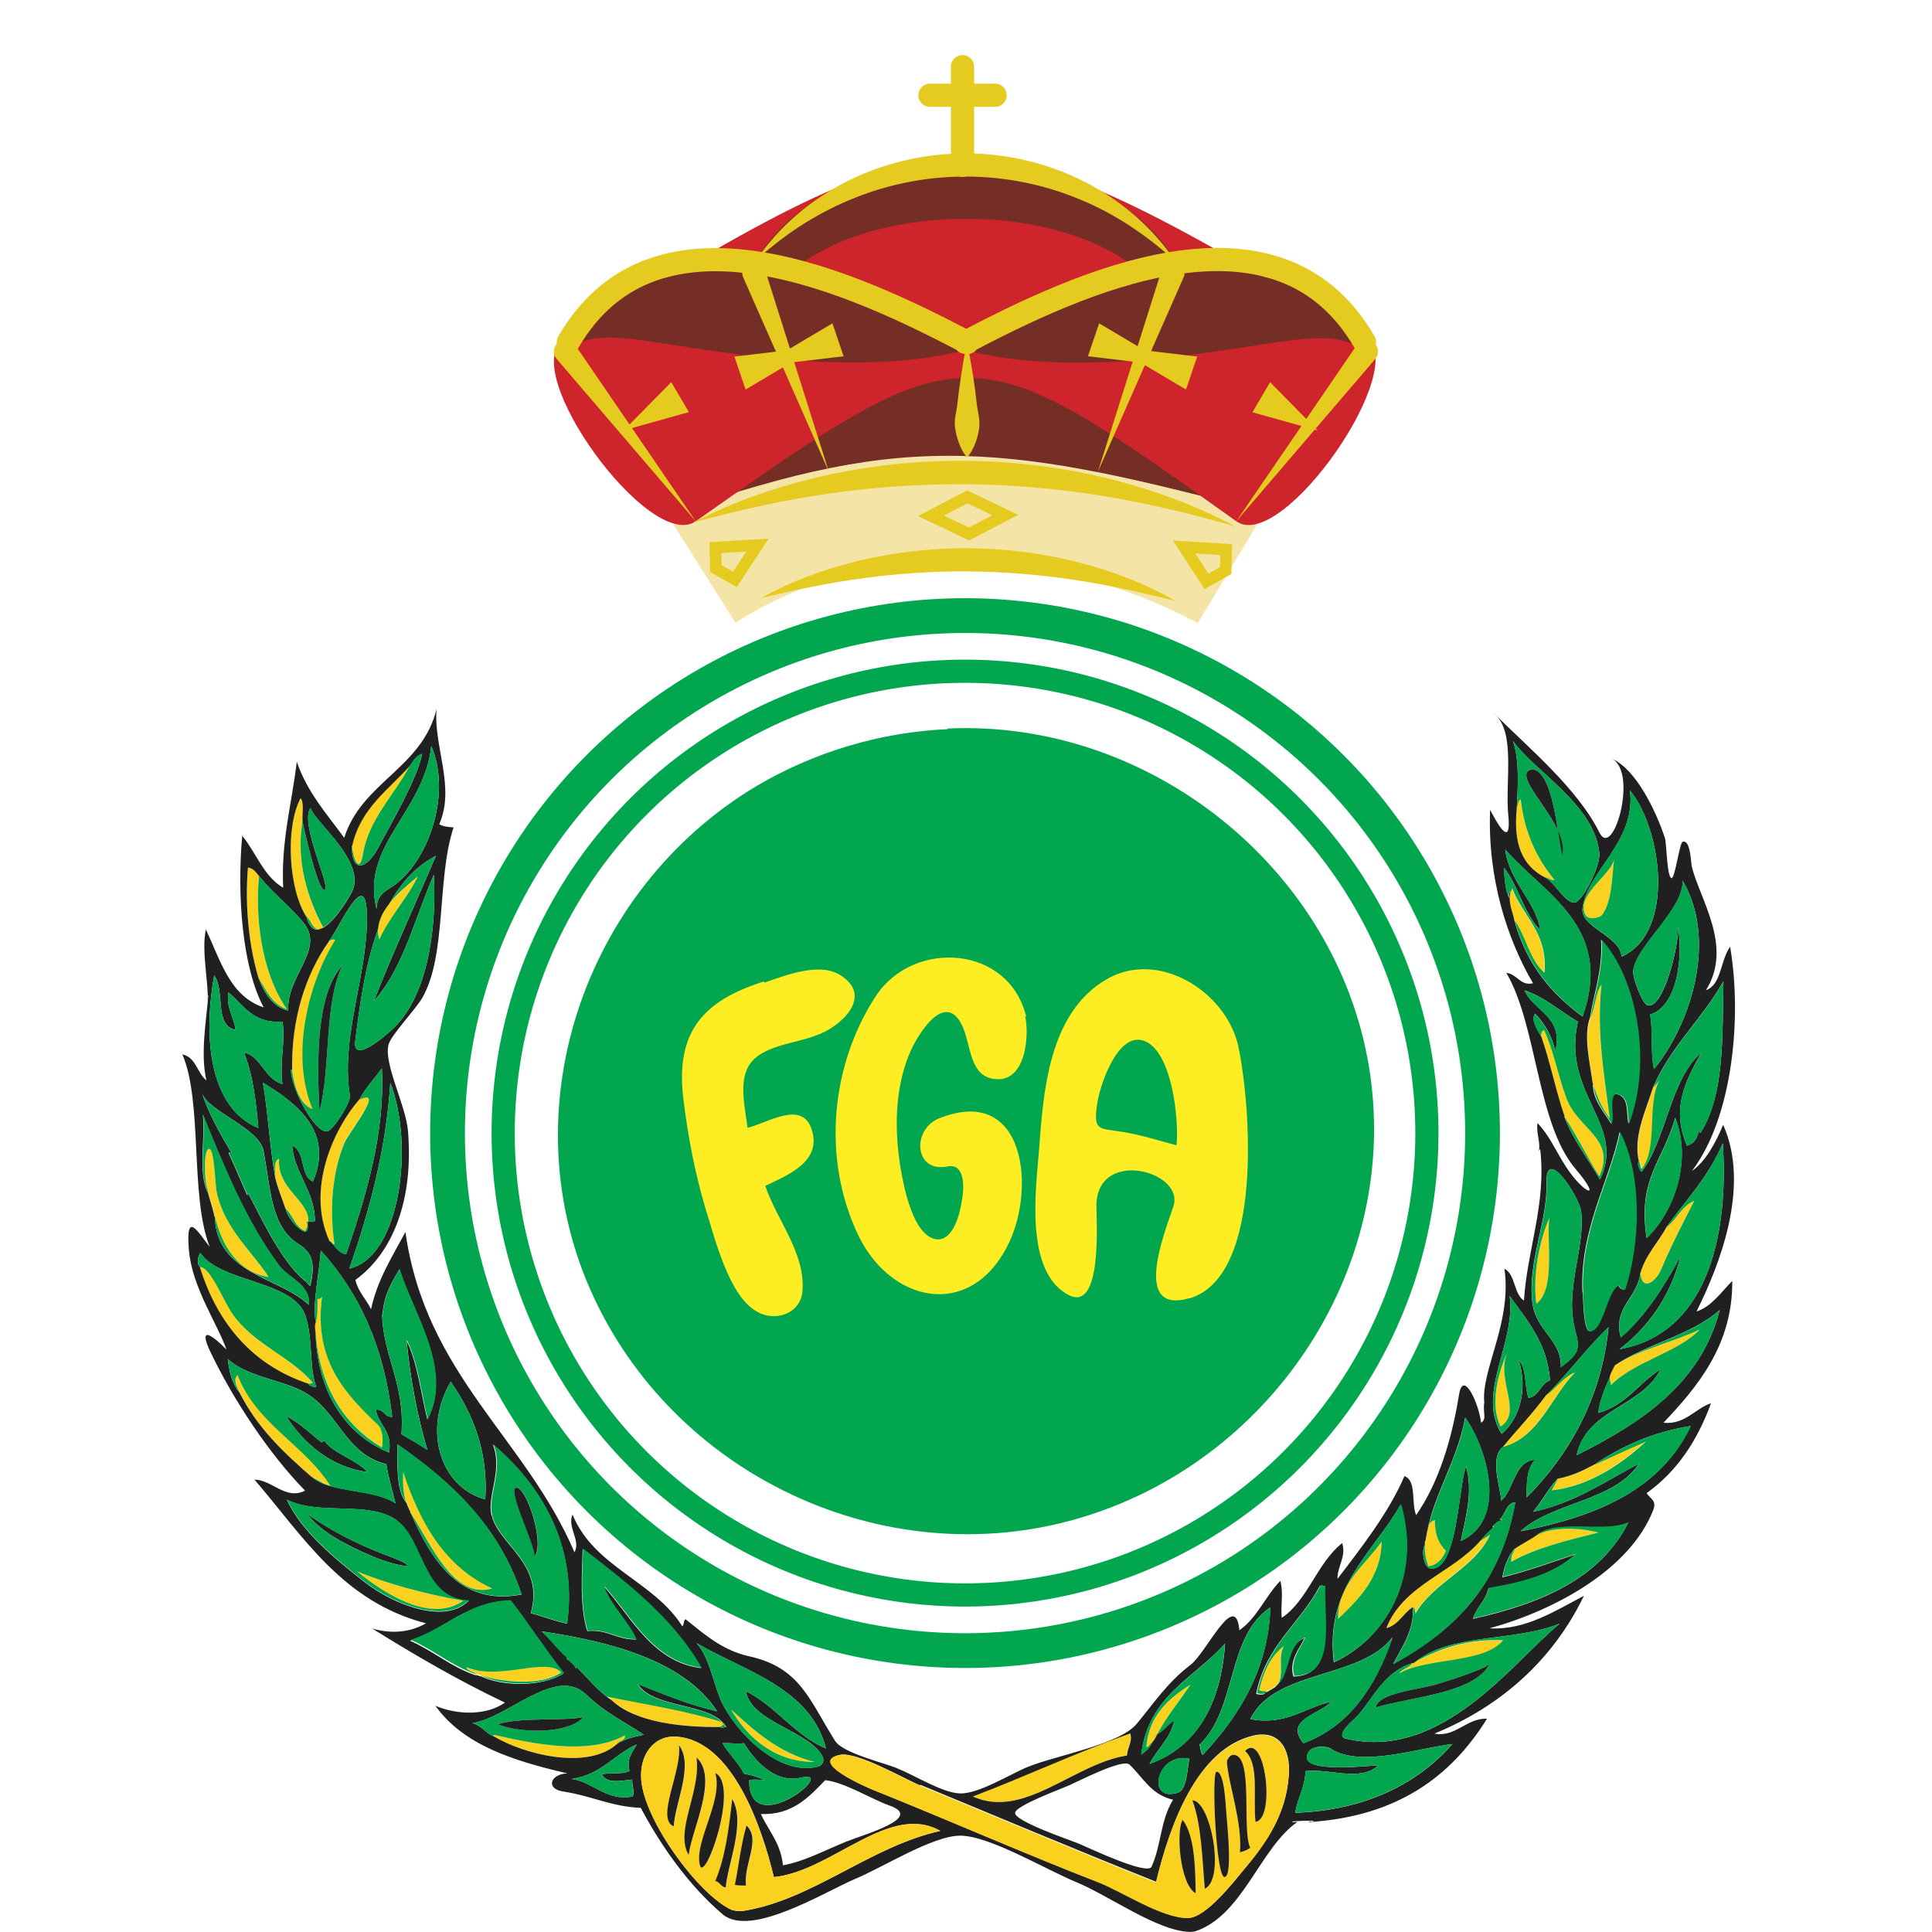 <svg xmlns="http://www.w3.org/2000/svg" viewBox="0 0 1000 950" width="200" height="200"><path fill="none" stroke="#F4E5A6" stroke-width="60" stroke-miterlimit="10" d="M364.63 271.93c132.07-83.27 270.75 0 270.75 0"></path><path fill="#752E25" d="M352.75 238.02c2.86-6.94 6.54-13.26 10.6-19.37 4.1-6.06 8.7-11.8 13.7-17.2 10.04-10.8 21.76-20.27 34.82-27.92 13.03-7.7 27.37-13.58 42.34-17.37 15-3.8 30.6-5.5 46-5.1 15.5.35 30.7 2.78 45.3 7 14.6 4.23 28.4 10.18 41.2 17.7 6.4 3.72 12.6 7.83 18.4 12.3 5.8 4.47 11.4 9.28 16.5 14.44 5.2 5.15 10 10.66 14.4 16.52 4.4 5.92 8.5 12.07 11.5 19-7.3-1.73-14.1-3.46-20.8-5.12l-19.7-4.85c-12.9-3.14-25.3-5.94-37.5-8.4-12.2-2.4-24-4.45-35.8-5.92-11.7-1.47-23.2-2.4-34.6-2.7-11.4-.3-22.8.04-34.2 1.05-11.5 1.02-23 2.74-34.9 5.1-11.9 2.4-24.1 5.4-36.7 9.04-6.3 1.8-12.8 3.73-19.4 5.75-6.7 1.98-13.4 4.15-20.66 6.05z"></path><path fill="#CE242B" d="M639.9 244.8c-138.8-98.98-138.8-98.98-279.8 0-23.74 16.66-92.9-78.9-68.1-93.92C498.2 26 498.2 26 706.53 149c25.12 14.83-42.88 112.74-66.63 95.8z"></path><path fill="#211C1B" stroke="#E5CA20" stroke-miterlimit="10" d="M704.6 154.8c.6.1.6 2.5 0 2.5v-2.5z"></path><path fill="#676767" stroke="#E5CA20" stroke-miterlimit="10" d="M706.1 154.8c.8.2.2 1.8.4 2.5-.9-.1-.2-1.8-.4-2.5"></path><path fill="#FBD11F" d="M182.18 412.6c4.38-19.5 19.03-29.13 29.94-41.37-7.17 14.22-21.2 27.44-24.22 45.75-1.84 11.17-5.34 1.94-5.72-4.37zm-23.55 37.02c-9.26-14.22-11.2-46.3-3.03-61.57 1.85 2.52.67 8.08 1 12.1-3.68 21.33 3.1 41.07 10.78 55.2-5.5 3.14-6.04-3.9-8.75-5.73zm626.47-56.2c.46-1.76.56-3.9 2-4.7 2.02 17.74 8.6 30.88 17.5 41.73-1.48.58-3.07-1.32-5.04-1.35-11.68-6.02-16.33-17.45-14.47-35.67zM835.56 419c-1.24 8.75-.97 22.7-6.4 29.6-1.04 1.35-7.18 3.1-8.74-.33-4.8-10.56 14.44-20.77 15.14-29.27zm-701.83 61.9c-4.82-16.08-7.07-37.26-5.38-56.85 3 .37 4.15 2.58 5.72 4.37-2.53 26.85 3.5 53.62 14.46 68.98-7.76-2.67-10.94-9.92-14.8-16.5zm648-44.4c.2-.7.83-.96.67-2.02 5.33 14.74 18.73 23.22 16.82 44.07-7.56-6.67-9.6-18.88-15.47-27.25-.87-4.55-3.45-9.05-2.02-14.8zM170.4 462.07c1.34.13 2.2-1.35 3.37-.34-13.42 21.17-23.67 59-11.78 87.48-6.7-2.5-9.6-11.5-10.8-20.5-.6-26.2 6.9-49.4 19.2-66.6zm652.7 39.7c2.45-5.14 2.78-13.58 5.73-17.16-2.55 25.2 1.43 46.4 4.38 69.4-3.9-5-6.6-11.3-8.7-18.1-1.4-10.7-4.9-24.8-1.3-34zm-25.56 9.76c.26-1.43.32-3.05 1.7-3.37 5.2 11.7 6.9 22.52 11.42 35 6.02 16.52 26 21 17.16 40.7-6.46-9.9-11.58-21.16-18.17-30.95-4.88-14.3-7.3-27.6-12.1-41.3zm58.2 26.24c1.46-.9 2.28-2.44 3.37-3.7-6.6 12.38-.6 34.8-9 45.76-1.2-.57-.3-3.23-1.7-3.7-3-12.88 3.7-26.47 7.4-38.36zm-669.52 6.06c13.34-6.3-5.6 16.85-8.08 22.87-6.3 15.4-7.6 34.53-5.05 52.15-1.5 0-1.3-1.67-2.7-1.68-12-26.7 2.2-57.8 15.8-73.34zM107.5 590.6c-1.67-2.4-2.57-21.9 1-20.87 2.5.73 2.87 18.86 3.7 22.55 4.33 19.2 18.43 30.5 26.9 43.73-15.8-2.6-24.03-15.6-27.9-31.2-.87-4.9-2.62-8.7-3.7-14.1zm34.98-6.4c.2-2.77-1.32-8.27 2.02-9.42-1.66 17.6 21.23 23.62 13.45 37.35-5.3-1.9-6.2-8.15-10.1-11.44-1.56-5.1-4.1-10.7-5.37-16.5zm720.32 25.57c5.16-4.05 7.62-10.78 14.14-13.46-5.88 11.6-11.77 23-17.5 36.4-1.9 4.5-9.25 11.4-10.42 1.4 2.87-9.8 9.4-15.9 13.8-24.2zm-60.88-4.37c-1.54 11.96 3.35 36.97-6.73 44.4-2-15.3 1.7-32.73 6.7-44.4zm-698.47 25.23c6.08.33 12.46 18.92 18.5 26.58 11.55 14.7 29.15 20.6 40.05 33.7-1.1-.1-1.2.6-2.4.4-28.45-9.4-47.07-30.8-56.2-60.5zm60.22 28.27c.68-3.87.7-6.86.68-11.78 1.32.2 1.74-.5 2.35-1-4.43 32.64 11.9 50.1 28.94 66.27 2.35 2.2 2.86 7.8 2.02 11.7-19.55-11.6-32.27-31.6-34.32-59.6-.3-2.2-.5-4.1.33-5.7zm672.23 22.87c12.47-8.27 29.55-11.94 43.73-18.5-10.6 11.5-33.64 16.36-45.75 28.6-.23-1.35-.74-2.4-.68-4.04.66-2.27 1.68-4.17 2.7-6.06zm-59.22 31.63c-5.65-11.6-1.22-27.8 3.37-38.02-5.78 14.44 8.3 30.46-3.37 38.02zm-652.7-17.84c-.95-2.73-3.77-6.55-1-9.08 9.74 25.45 34.56 35.85 48.1 57.53-3.63-.9-6.1-3.1-9.4-4.3-14.9-13-28.27-25.5-37.7-44.1zm701.5 37.34c8.7-3.97 17.3-8.03 26.23-11.77-12.7 11.5-29 23-48.7 25.24 1.1-2.22 2.1-3.5 3.4-6.06 7.5-1.4 13.4-4.3 19.2-7.4zm-615.04 19.86c-1.73-3.9-1.9-11.1-1.68-15.8 8.86 26.56 21.76 49.1 46.1 60.2-20.3 5.95-31.9-23.53-42.07-38.68-.6-2.13-1.7-3.68-2.4-5.72zM738 772.26c.96-4.06.4-9.67 4.7-10.42-.1 7.3 2 12.36 5.72 15.82-1.72 4-4.17 7.26-9.08 8.07-1.5-3.85-2.2-8-1.7-11.44-.03-.9-.04-1.7.35-2.1zm57.2-2.68c7.64-4.3 21.8-3.98 31.95-1.34-16.03 4.04-32.3 7.86-45.08 15.14-.3-3.3 1.23-4.83 2.02-7.07 3.5-2.4 7.5-4.3 11.1-6.7zm-28.6 2.36c1.5-1.08 3.25-1.9 4.7-3.03-7.77 17.5-29.06 24.4-38.7 41.1-.3-1.2-.1-3-1.34-3.3-4.87 3.2-7.1 9.1-13.45 10.8 8.9-22.6 34.3-28.5 48.8-45.4zm-51.5 1c-.2 18.38-11.93 29.95-22.53 40.04-.6-17.52 14.16-28.15 22.54-40.03zm-530.23 15.48c16.18 6.54 34.94 11.56 54.84 15.15-17.3 12.03-41.6-4.44-54.8-15.15zM732.6 835.2c12.44-6.65 26.53-11.84 45.43-11.1-9.96 12.13-39.97 8.9-53.83 17.14 1.5-2.52 5.4-2.68 6.73-5.38 1.07.3 1.04-.53 1.68-.67zm-77.37 15.47c-1.56.1-2.92 0-3.7-.68 2.35-10.2 6.08-17.6 12.78-22.9-3.4 6 .7 15.7-3.7 20.5-1.8 1-3.3 2.2-5.3 3zm-409.13-9.1c-1.3-1.6-4.44-1.4-5.04-3.7 17.42 7.3 41.15-5.5 49.12 2.7-9.9 6.98-29.14 5.26-41.38 1.7-.63-.5-1.6-.66-2.7-.7zm350.25 35.33c-1.33.47-1.34 2.27-3.03 2.36 1.45-16.4 11.37-25.06 22.88-32.3-5.86 8.87-12.37 16.36-17.16 25.57-.8 1.56-1.55 3.17-2.7 4.38zm-279.6-21.86c-.4-.94-1.43-1.25-2-2.02 17.8 3.77 41.2 7.28 60.2 13.46-.1 1.33-.96 1.94-2 2.35-19.3.25-44-2.2-56.2-13.8zm61.58 4.7c11.6 10.6 24.65 22.7 43.4 27.26-20.63 0-34.66-12.35-43.4-27.25zM584.9 872.2c1.25 4.18-1.43 6.96-1.68 11.44-27.57 4.25-53.14 33.2-79.73 21.2 27.5-10.5 53.3-22.65 81.4-32.64zm-329.04 1.68c-.02-.43-.43-.46-.34-1 21.53 4.8 48.77 10.73 67.97.33.2 3.1-3.1 2.6-4.1 4.4-15.5 13.9-48.2 5.4-63.6-3.7z"></path><path fill="#212020" d="M773.32 344.3c17.38 17.28 43.33 38.95 54.5 61.58 7.15 14.47 20-30.8 6.73-38.02 12.03 5.2 22.53 26.55 27.26 41.05.8 2.5 1 20.5 3.4 20.6 1.8.1 4.1-18.2 5.7-18.8 4.1-1.4 4.3 10.8 4.7 12.5 3.9 16.9 21.7 41.5 7.4 64.3 8-2.7 7.4-15.4 12.5-22.5 6.4 37.6.9 89.1-19.8 116.1 7.1-4.9 12.3-14.6 16.2-23.9 14.3 32-2 72.9-13.8 96.6 7.7-2.4 12.9-10.2 18.5-15.8.3 33.1-18.1 54.9-35.6 73.4 11.2 1.1 16.1-7.2 24.6-10.1-7.1 19.5-17.7 35.4-33.3 46.5 1.6 2.9 5.4 3.6 3.4 8.8-12 30.7-50.7 51.8-84.7 61.2 18.9 1.1 34.8-9.6 48.8-16.8-15.65 32.57-42.4 57-77.35 71.3 10.84 2.1 16.8-8.2 27.2-7.7-18.6 29.96-46.5 50.65-92.2 53.5.07-.95 2.3.3 2.38-.7-2.6-.1-7.8.1-11.1.38.2.73 1.9.1 2.7.3-19.36 13.6-28.24 48.5-52.83 56.55-.98.3-2.45.3-3 .3-16.76-.6-40.95-18.4-58.2-25.6-16.25-6.7-45.1-24.1-60.25-24.2-14.2-.1-39.7 16.2-54.8 22.5-15.37 6.5-53.8 30.5-68.3 18.2-17.1-14.5-31.7-34.9-42.4-55.1-15.2-.6-25.4-6.2-40.07-8.44-9.4-1.4-6.72-9.1 2.06-9.4-27.9-6.5-53.7-14.6-68.3-35 11.2 4.8 26.43 5.17 36-1.63-24.5-11.64-46.9-24.8-68.7-38.34 10 2.9 19.6 2 27.9-2.7-43.3-11.16-63.7-45.16-88.84-74.38 9.1.06 16.15 10.8 26.2 5.7-18.4-18.75-37.03-46.85-48.76-71.3-7.2-15 1.1-8.9 8.1-1.7-5-14-17.9-32.3-19.5-51.8-1.7-21 4.9-8.66 10.8-1.4-10.3-25.83-3.57-75.2-14.16-99.6 7.15 1.5 7.6 9.67 12.45 13.47-3.2-13.6-.1-30.66 1-44.1-.75.9-.1 3.2-.3 4.7.6-11-3.4-27.3-1-38.7 7.6 15.8 12.3 34.5 29.93 40.3-11.1-20.8-13.86-58.1-11.1-88.83 7.24 8.8 11.1 21 21.2 26.9-1.16-24.16 4.43-43.15 7.05-65.26 5.4 15.9 15.55 27.08 24.54 39.4 9.2-28.93 40.3-35.95 47.8-66.6-1.6 19.57 9.86 40.3 1.4 59.57 1.8 1.3 5.4 1.5 7.4 1.66-8.78 26.68-3.47 66-16.17 88.2-3.43 6-16.22 19.3-17.5 24.25-2.55 10.1 9 31.3 10.1 44.8 2.85 35-7.42 62.6-27.24 77 1.5 6.3 5.6 9.9 8.1 15.15 3.2-15.17 11.1-27.4 17.8-40 10.4 74 62.2 106.6 87.5 165.8 3.4-6.25-3.88-12.8-1-19.54 11 27.2 42.1 34.36 56.83 57.88 1-.8.5-3.1 1.66-3.7 9.7 7.7 18.95 16.1 32.95 19.2 26.35 5.8 31.04 22.5 44.4 43.7 4 6.4 24.6 11.17 31.98 14.17 9.66 3.9 23.46 12.76 32.67 13.1 9.6.4 26.3-10.15 35.3-13.8 14.9-5.97 47.3-11.5 56.2-22.2 9.1-10.9 15.7-21.27 27.96-30.6 8.1-6.18 23.2-39.44 25.2-17.84 9.2-6.4 13.5-17.7 21.2-25.6 1.7 6.4.14 12.4.7 19.17 13.3-8.7 18.4-28.53 31.3-38.7 2.32 6.83-2.7 12.47-2.38 18.5 11.92-15.74 26.3-33.8 34.62-53.16 6.43 2.3 3.42 14 6.05 20.2 11.7-16.9 18.4-39 22.2-62.3 2.2-13.7 10.5 5.3 11.4 14.45 3.2-1.75.8-5.35 1.67-10.4-1.75-16.9 14.4-41.3 10.44-69.3 5.8 3 4.7 13 10.1 16.5 1.6-26.2 11.7-50.1 8.4-78.4-.3.23-.5.6-.7 1 1-4.5-1.5-9.3-.7-14.47 5.9 6.02 9 13.5 14.5 22.2 8.8 13.9 20.14 19.2 5.06 1.33-19.87-23.5-19.7-74.04-35.68-101.3 5.6.58 7.2 6.9 13.8 5.4-13.6-23.34-23.6-54.8-22.2-89.82 3.24 6.2 11.2 21.1 9.4 2.7-1.68-17.34 3.9-42.97-7.08-52.18zm26.24 84.8c5.06 2.28 9.97 12.8 15.14 13.12 4 .25 13.77-18.68 13.12-25.57-2.38-25.17-33.86-42.56-44.74-58.2 3.56 10.36 2.53 24.05 2 34.98-1.85 18.22 2.8 29.65 14.48 35.67zm-594.5 3.36c17.03-13.14 28.67-46.87 18.17-71.32-3.63 34.14-36.82 51.6-28.27 84.44-.14-8.1 5.53-9.6 10.1-13.12zm-22.88-19.85c-.47 14.7 7.63 12.3 13.46 1.4 7.38-13.8 20.33-36 22.87-48.8-3.3 1-4.3 3.4-6.3 6.1-10.9 12.3-25.5 21.9-29.9 41.4zm636.9 32.7c-1.07 9.8 19.85 14.2 20.18 24.9 28.07-12.5 21.07-65.9 4.38-86.1 3.55 26.4-22.48 42.2-24.56 61.3zM156.6 400.2c-.3-4.03.9-9.6-1-12.1-8.12 15.26-6.2 47.34 3.07 61.56 4.7 17.68 19.46-5.56 23.2-12.45 8.6-15.7-18.65-36.2-21.18-44-5.7 8.3 10.8 40.9 7.4 42.4-3.3 1.5-10.6-30.7-11.5-35.3zm627.2 51.14c6.55 23.5 19.55 38.26 35.32 49.8 16.43-46.7-20.3-63.53-40.04-86.46 2.33 17.2 15.86 26.74 18.17 41.72-8.57-8.48-11.23-22.87-18.84-32.3.3 5.86.8 11.52 2.7 15.8.1-1.3-.2-2.95.7-3.36-1.4 5.76 1.2 10.26 2 14.8zM225.57 418c-30.25 15.87-37 57.47-41.7 95.88-1.5 12.16 15.6-2.76 19.16-6.05 17.37-16 23.13-49.06 21.53-80.08-10 22.84-15.87 48.5-30.95 65.27 8.2-21.35 21.9-51.23 32-75.02zm-91.5 10.42c-1.58-1.8-2.74-4-5.73-4.37-1.7 19.58.56 40.77 5.38 56.86 2.86 7.9 7.63 15.5 15.48 17.2-1.1-18.1 19.4-31.7 7.78-45.7-7.1-8.5-15.58-14.9-22.87-23.9zm711.24 48.8c-.5 3.97 5 17.6 7.4 18.16 8.6 2 16.5-32 15.8-40.7 2.7 15.47-.2 41.16-14.4 45.4 1.6 9.24.1 19.88 2 28.27 17.8-21.5 33.6-65.57 14.8-97.57.7 14.88-23.9 33.54-25.5 46.43zM151.2 528.7c-.25 0-.65 0-.66.3.63 10.5 12.42 32.4 18.84 31.6 2.92-.36 12.3-15.05 11.73-18.5-4.8-29.1 8.1-59.8 8.8-89.16.8-32.8-13.2.5-19.5 9.07-12.3 17.3-19.7 40.5-19.2 66.7zm673.25 7c-.06 8.8 5.7 14.7 9.42 20.86 1.56-3.7-1.4-12.77 2.02-15.48 7.6 1.3 5.6 8.6 7 15.47 12-31.55 4.3-75-14.2-95.2 1 15.34-3.6 27.13-5.7 40.38-3.5 9.1-.1 23.27 1.4 33.98zm-706.2-47.1c-1.35 7.93 2.83 12.73 3.7 19.5-11.4-2.45-5.23-20.4-11.1-28.25-5.7 32.03-2.7 68.35 22.87 79.06-1.2-14.1-2.82-27.6-7.4-39 8.36 1.1 10.67 13.7 19.85 16.2-1.57-12.2 1.8-22.8 0-32.3-15.45 1.1-20.04-8.7-27.93-15.1zm730.1 87.5c-1.2.82.3 4.54 1.33 5.4 12.7-16.2 14.9-48.17 30.9-61.6-8.1 14.4-15.74 28.87-7.4 48.1 3.88-.9 6.08-5 6.06-8.73.44.55-.13 2.13 1 2 12.45-19.9 11.2-49.28 11.8-78.4-10.9 19.54-27.23 33.6-36.36 54.85-3.73 11.9-10.44 25.48-7.4 38.36zm-38.7-23.2c4.7 12.32 12.25 21.82 18.5 32.62 13.8-28.56-19.95-43.92-11.44-81.76-9.3-5.3-16.7-12.45-27.6-16.17 4.4 10.7 20.5 13.3 15.9 31.6-1.7-8.3-5.6-14.4-10.4-19.5-2.6 2.9 1.5 8.7 3.1 11.7 4.8 13.7 7.2 27 12.1 41.4zM170.4 617.15c2.92 2.36 4.37 6.18 8.75 7.07 10.1-29.63 20.3-62.74 18.5-96.23-3.8 5.3-8.26 9.9-11.43 15.8-13.6 15.5-27.77 46.6-15.82 73.3zm31.63-81.75c-2.3 35.6-11.04 66.88-21.2 96.23 26.15-5.88 33.8-63.53 21.2-96.23zm-54.17 65.28c.97 5.96 13.77 18.9 11.1 6.7 1.7.22 2.6-.3 4.04-.34.05-15.44-10.7-24.72-11.77-39.03 7.08 2.7 3.84 15.7 10.76 18.5 10.8-25.4-7.8-40.2-25.9-51.1 2.9 17.5 3.4 32.3 6.3 48.8 1.3 5.8 3.8 11.5 5.4 16.5zm10.43 37.65c.7.8 1.3 1.8 2.3 2.35 2.7-11.23 1.2-17.27-5.7-21.52-14.8-9.1-14.5-27.55-18.5-48.48-2.4-11.92-27.8-19.93-31.7-29.6 3 9.75 9.5 21.27 15.1 30.6-.9.4-1.5-1.03-1.4.35 3.4 7.1 6.4 14.68 9.7 21.86 0-.5-.1-1.3.3-1.4 8.3 16.1 18 36.2 29.6 45.7zm-47.1-33.65c.7 29.96 33.9 31.5 48.7 45.77.9-10.7-10.4-13.68-15.5-20.52-16.8-22.5-28.2-50.3-39.4-78.06 1.4 12.46-2.7 30.34 2.7 40.7 0-.8-.6-1-.4-2 1.1 5.34 2.8 9.2 3.7 14.1zm741.1 11.1c13.4-12.56 23.9-39.13 14.8-62.23-6.4 22.77-19.6 31.52-14.8 62.25zm-33 28.3c.1 2.58.3 19.34 3.3 19.84 6.9 1.13 9.1-21.35 15.1-23.55.7 1 1.2 2.4 3.3 2 7.8-23.36 8.9-59.2-2.7-81.4-5.2 25.4-20.8 50.8-19.2 83.1zM849 634c-1.44 13.04-14.33 17.58-10.1 33.3 13-11.36 22.37-26.3 30.97-42.05-5.33 21.1-17.23 37.15-31.63 48.1 44.7-7.9 56.7-57.34 53.5-106.65-6.95 16.6-18.6 29.04-28.94 43.07-4.4 8.27-10.9 14.42-13.75 24.22zm-33.64 29.6c-5.77-20.82 5.34-43.03 3.03-61.57-1-7.74-18.3-34.18-17.9-15.14.5 21.2-9.8 40.6-7.4 61.9 1.7 15.3 15.3 19.4 14.8 33.9 9.5-7.2 10.1-9.4 7.4-19.2zm-652.03 1c.9 30.83 15.07 52.7 38.02 62.25 2.04-11.47-5.94-14.7-6.73-22.2 4.48-.45 4.05 4 8.4 3.7-4.47-37.3-17.25-64.2-37-86.13-.62 11.04-4.3 26.97-2.7 36.67h.34c-.84 1.6-.64 3.6-.33 5.7zm-3.7 26.6c.73 1.16 2.05 1.75 4.03 1.67-3.82-11.36-1.47-23.36-5.38-36.33-5.76-18.98-44.15-17.45-54.55-32.98-1.17 1.48-2.17 5.43-.33 7.07 9.13 29.75 27.74 51.17 56.2 60.56zm61.57 18.5c13.38-25.4-7.2-54.44-14.43-77.73-4.68 7.74-9.5 16.08-8.75 28.27-.22-1.58.44-4.03-.34-5.05.9 22.6 12.04 36.1 10.1 62.2 4.53 2.6 9.17 5.2 13.46 8.1-5.17-17.1-8.9-37.3-10.75-56.5 5.6 11.5 7.3 26.9 10.7 40.7zm556.18 7.4c9.06-7.82 13.54-22.53 8.75-38.02 4.2 3.98 2.8 13.57 5.06 19.5 5.7-1 6-7.4 11.1-9.07-1.4-19.4-11.8-31-20.9-43.7 3.3 24.7-17.5 50.5-4.1 71.4zm55.86-29.27c-2.5 5.68-4.98 11.38-6.05 18.5 14.4-3.82 21-15.52 32.3-22.54-9.8 19.5-38.2 20.4-43.4 44.4 32.1-16 64.3-36.6 74-75.1-14.6 13-37.7 17.4-54.2 28.6-1 1.9-2.1 3.8-2.7 6zm-55.17 36c-7.1 5.34-1.86 19.12-1 27.92 6.73-5.93 6.66-20.46 17.48-21.2-4.2 4.55-4.45 11.48-4.36 19.52 21.5-21.57 38.8-50.9 42.4-88.15-11.6 11.1-21.4 24.56-32.3 35.33-6.9 9.4-14.9 17.65-22.2 26.58zm-616.38 15.8c9.3 8.18 31.5 5.8 43 13.47-1.6-6.72-3.6-13-4.7-20.2-22.5-5.78-24.7-28.7-44.4-38.34-11.5-5.6-28.1-7.3-37.7-16.15.7 6.3 2.3 13 6 17.2 9.4 18.6 22.8 31.1 37.7 44.1zm89.5 11.45c1.7-25.22-7-45.33-17.9-60.9-14.3 24.38-6 54.2 17.8 60.9zm486.5 23.2c-2.2 2.84-.8 11.85 2.3 12.46 14.4 2.8 14.8-42.15 18.8-52.82 3.9 13.2-.4 27.43-2.7 38.7 24.1-10.86 14.1-46.86 2.3-63.94-4.6 24.4-17.1 40.23-20.5 63.6-.4.4-.4 1.18-.4 2zm68.6-33.97c-4.9 5.2-8.2 11.9-12.8 17.2 21.9-4.7 37.4-15.8 54.8-24.9-12.7 19.4-44.5 19.7-61.3 35 40.4-7.8 72.8-22.1 88.1-54.5-20 3.2-35.9 10.6-49.8 19.9-5.8 3.1-11.7 6-19.2 7.4zm-593.5 18.2c10.2 23.5 25.1 48.1 57.2 41.8-11.8-35.5-36.4-58.3-64.3-77.7.1 10-.9 23.9 4.7 30.3.6 2.1 1.8 3.6 2.3 5.7zm41.7.7c3.4 15.4 27.6 25 20.2 50.8 6.4 1.6 12.2 4 18.8 5.4 5.8-41.4-14.7-72.8-38.4-92.8 5.3 13.7-3.1 26.2-.7 36.7zm-49.1 2.7c-14.4-10.4-40.4-2.2-56.9-10.7 7.4 16.4 25 30.8 40.4 42.8 13.7 10.8 41 22.4 53.8 9.5-24.2-.7-23.2-31-37.4-41.4zm525.8 44.8c1.2 11.5-6 21.6-10.1 29.6 32.6-17.9 55.6-41.5 63.2-83.7-4.8.2-5 6.5-8.1 8.8.5.1 1.1 0 1 .7-1.4-.4-6.1 3.6-4.1 3.4-2.4 2.1-4.6 4.4-6.7 6.8-14.5 16.9-40 22.9-48.8 45.4 6.3-1.7 8.6-7.5 13.4-10.7zm-6.1-53.1c-14.3 25.2-39.6 43.2-34.7 81.8 25.9-11.7 45.7-43.3 34.6-81.7zm58.9 22.9c-3.3 3.8-5.3 8.9-6.4 14.9 12.3-2.9 25.4-7.7 37.7-11.8-10.7 10.1-27 14.6-44.8 17.5-1.6 6.4-6.2 9.8-8.1 15.8 35.4-7.9 65.9-20.9 80.4-49.8-12.2 5.8-37.4-2-47.8 6.8-3.6 2.4-7.6 4.4-11.1 6.8zm-479.9 42.7c10.6-.9 14.8 4.5 25.2 4.4-4.5-10-13.5-17.4-16.8-27.6 14.4 16.1 25.3 39.3 50.4 42.4-15-26.3-40.1-45.2-61.3-61.5-.4 12.7-1.6 29.9 2.4 42.4zm356.3 28.6c7.3-5.9 5-21.4 14.8-24.9-2.6 5.6-8.2 11.5-5.7 19.9 21.8-.7 15.4-27.2 16.1-46.7-1.1.2-1.2-.6-2.4-.3-10.2 19.4-28.2 31.1-33 55.9 1.1.5 4.5.8 4.7-.6 2-.7 3.6-2 5.4-3zm-411.8-5.3c12.1 5.7 32.1 5.6 43-1.3-9.7-12.1-18.1-25.4-27.6-37.6-22.3.5-33.7 14.8-51.8 20.6 12.4 5.5 20.6 13.2 33.6 17.8 1.1.06 2 .2 2.7.7zM620.8 878c.7 1.7.56 4.17 1.7 5.37 18.06-19.28 34.04-43.72 35-76.37-22.6 14.76-17.3 53.2-36.67 71zm110.08-42.1c-15.25 4.76-20.45 19.22-29.24 28.26.14-.15-11.3 9.28-5.05 10.76 49.9 11.8 86.5-39.8 110.7-59.53-23.9 9.6-56.3 4.8-74.7 19.8-.6.1-.6.9-1.7.6zm-358 32.97c.7.96 2.1-.12 3.07 0-7.58-12.84-37.53-9.13-45.76-22.2 14.7 5.73 25.6 10.5 41 14.12-17.3-26.7-56.6-36.3-90.8-41.4 4.9 4.4 8.7 9.9 13.8 14.1-.6.1-.8-.5-1 0 2.1 1.6 4.4 3.3 5.1 5.4 0-.4-.1-1 .3-1 5.8 5.9 11 12.5 18.1 17.2 12.2 11.6 36.9 14 56.2 13.8zm347.9-46.44c-16.75 21.9-60.92 16.43-73.65 42.4 18.4 3.4 27.7-5.8 42.06-9.1-6.6 6.8-24.6 9.46-14.5 21.55 23.4-8.6 37.3-28.96 46.1-54.85zm-348.5 30.6c5.9 15.6 29.6 41.9 51.15 36.35 1.87-.48 3.53-2.63 2.37-5.05-6.5-13.45-37.1-17.8-39.7-33.97 14.88 7.22 25.66 23.23 41.4 29.6-7.88-31.5-43.3-40.46-66.97-54.5 6.1 6.75 8.22 18.18 11.77 27.6zm226.78 19.53c3.44-1.83 5.36-5.18 8.75-7.07-2.1 9.6-8.8 14.7-12.8 22.5 24.9-8.9 37-31.6 39.1-62.3-15.8 17.8-39.7 26.9-43.4 57.5 2.4-1.7 4.5-3.6 5.7-6.4 1.2-1.2 1.9-2.8 2.7-4.4zm-279.6 5.04c3.78-2.4 8.67-3.67 13.8-4.7-9.44-6.35-20.08-11.38-29.94-20.87-15.63-15.02-40.7 12.37-58.88 14.82 4.9 1.27 6.97 5.36 11.44 7.06 15.4 9.1 48.05 17.6 63.6 3.7zm184.05 27.26c26.6 12 52.2-16.95 79.8-21.2.3-4.48 3-7.26 1.7-11.44-28 10-53.9 22.14-81.4 32.64zm-27.2-5.72c-8.2-3.4-32.9-17.76-41.7-15.82-16.7 3.73 15.4 17.33 17.5 18.17 40.4 16.2 76.6 32.3 116.4 47.7 12.4 4.8 33.1 18.6 46.5 18.5 9.5-.1 24.3-19.6 29.9-26.3 11.3-13.5 20.8-27.9 22.2-47.5 1-14-5.2-23.5-18.2-20.6-29.3 6.7-43.4 46.3-50.5 75.7-40.2-16-81-33.2-122.1-50.2zM350.1 873.9c-11.75-.8-19.3 9.63-18.17 22.55 1.9 21.4 29.5 58.9 46.47 66.95 1.46.7 4.52.96 6.4.67 35.75-5.64 65.7-33.38 101.92-41.38-26.33-15-56.18 20.9-86.14 23.9-6.2-25.7-21.34-70.7-50.46-72.7zm64.6 21.2c-13.9 3.33-24.63-9.58-29.6-17.83-3.84.5-6.85-.16-11.1 0 2.45 4.66 8.05 9.73 11.1 15.8 4 .72 7.63 1.8 10.75 3.37-2.63-.25-6.47-.62-8.07 0-.17 31.9 46.93-6.14 26.9-1.34zm274.54-14.8c-3.2-1.96-12.7-2.18-12.78 4.37-.1 7.75 30.86 4.46 37 4.04-9.12 8.7-25.1 1.6-37.67 3-.7 9.8-3.9 12.8-5.4 21.6 36.9-1.3 63.7-15.4 81.4-35.6-17.2 2-47.1 12.2-62.6 2.7zM311.4 893.4c4.83-1.12 10.25.23 14.46-1.7-1.77-6.4 1.7-10.08 3.7-13.78-11.9 5.25-18.5 15.82-33.64 17.83 11.47 1.76 18 11.73 31.66 9.08.9-3.56-.48-5.3-.33-8.74-6.1.6-13.05 2.4-15.8-2.7zm298.42 9.42c4.5-1.46 4.8-12.57 5.76-17.5-16.74-3.78-22.86 23.06-5.72 17.5zm-25.2-14.47c-3.43-3.27-26.26 8.55-31.3 10.77-4.4 1.94-27.34 10.37-27.9 14.13-.66 4.35 28.6 14.18 33.3 16.15 4.67 1.95 35.2 16.55 37.35 11.77 5.08-11.36 4.46-23.74 11.1-34.65-11.37-2.56-15.45-11.42-22.53-18.17zM437.55 928.4c9.37-3.85 41.04-12.45 22.88-18.85-9.36-3.3-23.2-12.05-33.3-13.13-8.24 8.5-16.97 18.2-33.3 17.5 3.94 8.72 10.3 15.04 11.43 26.58 11.45-2.2 20.95-7.46 32.3-12.1z"></path><path fill="#01A64F" d="M785.1 393.43c.5-10.93 1.54-24.62-2.02-34.98 10.88 15.64 42.36 33.03 44.74 58.2.65 6.9-9.12 25.82-13.12 25.57-5.17-.32-10.08-10.84-15.14-13.12 1.97.03 3.56 1.94 5.05 1.35-8.9-10.84-15.5-24-17.5-41.73-1.4.8-1.5 2.94-2 4.7zm8.74-20.18c-.57-.16-3.17.18-3.7 2.02-2.05 7.1 21.75 28 18.5 42.4-2.7-11.97-4.72-41.72-14.8-44.42z"></path><path fill="#01A64F" d="M843.64 384c16.68 20.25 23.68 73.65-4.38 86.14-.33-10.73-21.25-15.12-20.2-24.9 2.1-19.1 28.13-34.86 24.58-61.23zm-23.22 64.27c1.56 3.43 7.7 1.68 8.75.34 5.42-6.9 5.15-20.8 6.4-29.6-.7 8.5-19.94 18.7-15.15 29.3zm-663.82-48.1c.9 4.6 8.14 36.76 11.45 35.32 3.44-1.5-13.1-34.2-7.4-42.4 2.53 7.8 29.77 28.3 21.2 44-3.76 6.9-18.52 30.1-23.22 12.4 2.7 1.8 3.24 8.8 8.74 5.7-7.67-14.2-14.45-33.9-10.76-55.2zm625.13 36.33c-.94.4-.63 2.07-.67 3.36-1.9-4.28-2.4-9.94-2.7-15.8 7.6 9.43 10.27 23.82 18.85 32.3-2.3-15-15.8-24.53-18.1-41.73 19.8 22.93 56.5 39.78 40.1 86.47-15.7-11.55-28.7-26.3-35.3-49.8 5.9 8.38 7.9 20.58 15.5 27.25 1.9-20.85-11.5-29.33-16.8-44.07.2 1.06-.4 1.32-.6 2.02zm-588.1 56.52c15.06-16.76 20.94-42.43 30.94-65.27 1.6 31.02-4.16 64.08-21.53 80.08-3.58 3.3-20.67 18.2-19.18 6.05 4.7-38.4 11.47-80 41.72-95.9-10.1 23.8-23.82 53.7-31.96 75.04zm2.7-31.96c5.4-11.73 14.6-21.48 19.83-32.3-8.8 7.45-23.6 18.94-19.85 32.3z"></path><path fill="#01A64F" d="M133.73 480.9c3.86 6.58 7.04 13.83 14.8 16.5-10.98-15.36-17-42.13-14.46-68.98 7.3 8.96 15.76 15.3 22.87 23.9 11.63 14-8.9 27.6-7.73 45.75-7.8-1.72-12.6-9.34-15.4-17.16z"></path><path fill="#FBD11F" d="M216.16 428.76c-5.22 10.82-14.42 20.57-19.85 32.3-3.7-13.36 11.1-24.85 19.9-32.3z"></path><path fill="#01A64F" d="M824.46 535.75c2.1 6.87 4.82 13.12 8.75 18.17-2.9-23-6.9-44.15-4.3-69.3-2.9 3.57-3.3 12-5.7 17.15 2.2-13.25 6.7-25.04 5.8-40.37 18.5 20.2 26.2 63.64 14.2 95.2-1.4-6.87.6-14.18-7-15.47-3.4 2.7-.4 11.77-2 15.48-3.7-6.1-9.4-12-9.4-20.8z"></path><path fill="#01A64F" d="M809.65 552.9c6.6 9.8 11.7 21.05 18.17 30.96 8.84-19.7-11.15-24.18-17.16-40.7-4.53-12.48-6.23-23.3-11.43-35-1.37.3-1.43 1.94-1.7 3.37-1.6-3.02-5.62-8.82-3-11.78 4.82 5.14 8.72 11.23 10.42 19.5 4.67-18.28-11.5-20.93-15.82-31.6 10.87 3.7 18.3 10.85 27.6 16.14-8.52 37.8 25.23 53.2 11.43 81.7-6.25-10.8-13.8-20.3-18.5-32.7zm-680.97 39.7c-.45.1-.28.85-.33 1.36-3.37-7.18-6.32-14.77-9.76-21.87-.1-1.4.4 0 1.3-.4-5.6-9.4-12.2-20.9-15.2-30.6 3.8 9.7 29.3 17.7 31.6 29.6 4.1 20.9 3.7 39.4 18.5 48.4 6.9 4.2 8.4 10.3 5.7 21.5-1-.6-1.6-1.6-2.4-2.4-11.6-9.5-21.3-29.6-29.6-45.8z"></path><path fill="#01A64F" d="M111.2 604.72c3.87 15.66 12.1 28.66 27.9 31.3-8.47-13.23-22.57-24.55-26.9-43.74-.84-3.7-1.2-21.82-3.7-22.55-3.57-1.02-2.67 18.48-1 20.86-.26 1 .33 1.2.32 2-5.38-10.4-1.26-28.3-2.7-40.7 11.26 27.7 22.65 55.5 39.38 78 5.08 6.8 16.43 9.8 15.47 20.5-14.8-14.3-48.05-15.8-48.78-45.8zm751.6 5.05c10.34-14.03 22-26.47 28.95-43.06 3.2 49.3-8.8 98.8-53.5 106.7 14.4-10.9 26.3-27 31.63-48.1-8.6 15.8-17.98 30.7-30.95 42.1-4.25-15.7 8.64-20.2 10.1-33.3 1.17 10.1 8.5 3.2 10.42-1.3 5.72-13.4 11.6-24.8 17.5-36.3-6.53 2.7-9 9.4-14.14 13.5zM163.67 658.9h-.33c-1.62-9.7 2.07-25.64 2.7-36.68 19.74 21.93 32.52 48.85 37 86.13-4.35.32-3.93-4.15-8.4-3.7.78 7.5 8.76 10.74 6.72 22.2-22.95-9.56-37.13-31.42-38.02-62.24 2.05 28.1 14.77 48 34.32 59.6.84-3.9.33-9.5-2.02-11.7-17.05-16.1-33.37-33.6-28.94-66.3-.6.6-1.03 1.3-2.35 1.1.03 4.9 0 7.9-.68 11.8z"></path><path fill="#01A64F" d="M835.9 681.77c16.45-11.13 39.6-15.6 54.17-28.6-9.7 38.42-41.9 59.05-74.03 75.03 5.28-24 33.68-24.87 43.4-44.4-11.25 7-17.83 18.7-32.3 22.53 1.08-7.12 3.56-12.82 6.06-18.5-.06 1.63.45 2.7.68 4.03 12.1-12.23 35.16-17.1 45.75-28.6-14.18 6.57-31.26 10.24-43.73 18.5z"></path><path fill="#01A64F" d="M800.23 697.25c10.95-10.78 20.73-24.23 32.3-35.33-3.57 37.26-20.9 66.58-42.4 88.15-.08-8.04.16-14.97 4.38-19.52-10.8.74-10.7 15.27-17.4 21.2-.8-8.8-6.1-22.6 1-27.93 18.6-5.16 24.7-25.8 37-38.35-6.2 2.62-9.4 8.25-14.8 11.78z"></path><path fill="#FBD11F" d="M800.23 697.25c5.34-3.53 8.57-9.16 14.8-11.78-12.35 12.54-18.4 33.2-37 38.36 7.34-8.93 15.36-17.17 22.2-26.58z"></path><path fill="#01A64F" d="M781.4 645.77c9.04 12.7 19.5 24.26 20.85 43.74-5.05 1.7-5.4 8.1-11.1 9.1-2.24-5.9-.84-15.5-5.05-19.5 4.8 15.5.3 30.2-8.74 38-13.46-20.8 7.36-46.6 4.03-71.3zm-1.35 29.6c-4.6 10.24-9.02 26.43-3.37 38.03 11.68-7.56-2.4-23.58 3.37-38.02zm-546.73 14.8c10.83 15.58 19.53 35.7 17.83 60.9-23.8-6.7-32.14-36.5-17.83-60.9z"></path><path fill="#212020" d="M166.37 721.47c1.03.25.64-.92 1.68-.67 3.43 5.9 16.2 9.6 22.2 16.15-18.58-2.46-33.1-14.62-42.05-28.94 7.5 3.9 12.63 9.2 18.17 13.5z"></path><path fill="#01A64F" d="M737.65 774.3c-.5 3.42.2 7.6 1.7 11.43 4.9-.8 7.35-4.07 9.07-8.07-3.72-3.46-5.83-8.53-5.72-15.8-4.3.73-3.74 6.34-4.7 10.42 3.47-23.37 15.96-39.2 20.5-63.6 11.82 17.08 21.77 53.08-2.34 63.93 2.33-11.2 6.63-25.4 2.7-38.6-4.08 10.7-4.4 55.7-18.85 52.8-3.1-.6-4.5-9.6-2.3-12.4zm87.82-41.4c13.95-9.25 29.77-16.65 49.8-19.84-15.4 32.43-47.75 46.65-88.16 54.5 16.8-15.28 48.6-15.58 61.3-35-17.4 9.13-32.9 20.22-54.8 24.9 4.7-5.32 8-12.04 12.8-17.15-1.2 2.6-2.2 3.9-3.3 6.1 19.8-2.2 36.1-13.7 48.8-25.2-8.9 3.8-17.5 7.8-26.2 11.8zm-615.03 19.86c-5.54-6.46-4.57-20.3-4.7-30.28 27.93 19.38 52.5 42.15 64.25 77.72-32.1 6.3-47-18.25-57.2-41.72 10.1 15.15 21.7 44.63 42 38.7-24.4-11.1-37.3-33.66-46.1-60.23-.2 4.7-.1 11.9 1.7 15.8zm556.16 19.18c2.15-2.33 4.28-4.68 6.72-6.73-2.02.2 2.63-3.8 4.04-3.3.15-.7-.48-.6-1-.6 3.06-2.3 3.33-8.6 8.06-8.7-7.6 42.2-30.67 65.9-63.25 83.8 4.1-8 11.34-18.1 10.1-29.6 1.24.4 1.02 2.1 1.34 3.4 9.7-16.7 31-23.6 38.7-41-1.4 1.2-3.2 2-4.7 3.1zm-76.05 63.26c-4.94-38.58 20.4-56.6 34.66-81.77 11.1 38.48-8.6 70-34.6 81.76zm2.02-22.22c10.6-10.1 22.34-21.66 22.54-40.03-8.3 11.88-23.1 22.5-22.5 40.03z"></path><path fill="#212020" d="M158.96 758.48C169.5 766.33 184.78 774.3 200 780c22 8.24 5.8 6.2-7.73.35-12.03-5.22-26.3-12.17-33.3-21.87z"></path><path fill="#01A64F" d="M301.95 776.65c21.17 16.4 46.3 35.24 61.24 61.57-25.2-3.12-36.1-26.33-50.5-42.4 3.3 10.16 12.3 17.56 16.8 27.6-10.5.08-14.7-5.3-25.3-4.38-4-12.47-2.8-29.68-2.4-42.4zM732.6 835.2c18.37-15.02 50.85-10.22 74.7-19.86-24.18 19.73-60.83 71.33-110.7 59.55-6.25-1.5 5.2-11 5.05-10.8 8.8-9.1 14-23.5 29.28-28.3-1.34 2.7-5.22 2.8-6.73 5.4 13.86-8.3 43.87-5 53.83-17.2-18.9-.8-33 4.4-45.42 11.1zm38.7.66c-1.43 2.82-21.6 8.98-27.25 10.77-9.3 2.94-30.47 4.4-31.97 12.1 19.2-5.72 51.22-7.14 59.22-22.87z"></path><path fill="#01A64F" d="M316.76 855.04c-7.14-4.64-12.3-11.25-18.17-17.16-.4.06-.3.62-.4 1-.7-2-3-3.8-5.1-5.37.1-.5.4.2 1 0-5.2-4.1-8.9-9.7-13.8-14.1 34.3 5.1 73.6 14.8 90.8 41.4-15.5-3.6-26.4-8.4-41.1-14.1 8.2 13.1 38.2 9.4 45.7 22.2-1-.1-2.4 1-3.1 0 1-.4 1.9-1 2-2.3-19.1-6.2-42.4-9.7-60.2-13.4.5.8 1.6 1.1 2 2zm282.28 17.5c4.8-9.22 11.3-16.7 17.16-25.57-11.5 7.23-21.43 15.88-22.88 32.3 1.7-.1 1.7-1.9 3.02-2.36-1.24 2.8-3.38 4.7-5.72 6.4 3.7-30.5 27.54-39.6 43.4-57.5-2.07 30.7-14.14 53.4-39.02 62.3 3.96-7.8 10.67-12.9 12.78-22.5-3.38 1.9-5.3 5.3-8.74 7.1z"></path><path fill="#212020" d="M712.1 858.74c1.48-7.73 22.66-9.17 31.95-12.1 5.65-1.8 25.82-7.96 27.25-10.78-8 15.73-40 17.15-59.2 22.88z"></path><path fill="#01A64F" d="M255.86 873.88c-4.47-1.7-6.54-5.8-11.44-7.06 18.2-2.45 43.25-29.84 58.88-14.8 9.87 9.5 20.5 14.52 29.94 20.85-5.13 1.04-10.03 2.3-13.8 4.7.96-1.84 4.27-1.33 4.05-4.36-19.2 10.4-46.5 4.5-68-.3-.1.6.3.6.3 1zm1.68-6.4c11.8 4.74 36.63 5.15 44.4-3.7-10.7 2.1-33.05-.07-44.4 3.7zm130.2 28.94c1.6-.62 5.45-.25 8.08 0-3.12-1.58-6.76-2.65-10.76-3.36-3.04-6.08-8.64-11.15-11.1-15.8 4.26-.17 7.27.5 11.1 0 4.98 8.24 15.7 21.16 29.6 17.82 20.02-4.8-27.08 33.23-26.9 1.34z"></path><path fill="#FBD11F" d="M598.37 949.25c7.05-29.4 21.15-69 50.46-75.7 12.97-2.98 19.16 6.57 18.17 20.52-1.4 19.6-10.9 33.96-22.2 47.44-5.6 6.7-20.46 26.2-29.95 26.3-13.4.2-34.07-13.7-46.43-18.5-39.8-15.5-76.05-31.6-116.4-47.8-2.1-.8-34.28-14.4-17.5-18.1 8.75-1.9 33.5 12.5 41.72 15.8 41.1 17 81.95 34.2 122.13 50.2zm46.1-67.97c7.5 7 3.98 23.3 5.37 36.68 10.58-1.33 5-47.26-5.38-36.68zm-6.07 2.02c-2.1 0-3.4 2.9-3.36 3.7.73 11.24 8.1 31.53 6.73 46.77 2.04-.53 3.94-1.22 5.38-2.35-4.6-9.1 2-48.13-8.75-48.12zm-4.7 63.26c4.25.35 1.82-23.88 1-33.98-.3-3.9-1.04-20.86-5.05-20.53-2.7.22-.24 54.16 4.04 54.5zm-16.5-39.7c4.76 13.13 5 29.96 6.4 45.75 10.85-5.1 2.95-45.5-6.4-45.7zm-5.04 10.1c-3.57 5.32-1.55 33.44 6.73 38-.3-12.6-.4-29.5-6.8-38z"></path><path fill="#212020" d="M649.84 917.96c-1.4-13.38 2.15-29.67-5.38-36.68 10.38-10.58 15.96 35.35 5.38 36.68z"></path><path fill="#FBD11F" d="M400.53 946.56c29.96-2.96 59.8-38.8 86.13-23.9-36.2 8-66.17 35.75-101.94 41.4-1.86.28-4.92.02-6.4-.68-16.97-8.06-44.55-45.56-46.42-66.95-1.13-12.92 6.42-23.36 18.17-22.55 29.12 2 44.25 47 50.46 72.68zm-49.12-68.3c1.8 13.47-12.2 38.12-2.6 42.05.8-12.7 10.6-31.5 2.7-42zm9.1 6.4c2.5 17.8-11.4 37.88-4 50.46 1.5-12.98 15.7-39.92 4.1-50.47zm1.7 55.5c2.4 10.77 20.9-41.16 8.1-47.44 4.1 14.3-10.8 35.18-8 47.44zm16.8-33.98c-1.8 15.94-3.5 30.07-8.7 42.4 2.4.56 2.9 3 5.4 3.36 1-12.18 10.6-33.75 3.4-45.76zm7.4 13.8c-2.9 9.72-4.2 22.37-6 30.6 1 .32 3.5.4 5.7.35-1-11.5 8-23.62.4-30.95z"></path><path fill="#212020" d="M647.15 931.4c-1.44 1.15-3.34 1.83-5.38 2.37 1.38-15.24-6-35.53-6.73-46.77-.06-.8 1.27-3.7 3.36-3.7 10.75 0 4.16 39.03 8.75 48.12zm-290.7 3.72c-7.4-12.58 6.5-32.66 4.05-50.47 11.6 10.55-2.54 37.5-4.04 50.47zm19.2 16.82c-2.57-.36-3.05-2.8-5.4-3.37 5.17-12.32 6.9-26.46 8.75-42.4 7.2 12.02-2.4 33.6-3.36 45.77zm10.42-1c-2.25.04-4.78-.04-5.72-.35 1.8-8.3 3.1-20.9 6.05-30.7 7.6 7.3-1.4 19.4-.33 30.9zm422.58-533.28c3.24-14.4-20.56-35.28-18.5-42.4.52-1.83 3.12-2.17 3.7-2 10.07 2.7 12.1 32.44 14.8 44.4z"></path><path fill="#01A64F" d="M194.96 445.58c-8.55-32.83 24.64-50.3 28.26-84.45 10.5 24.46-1.13 58.2-18.16 71.33-4.57 3.52-10.24 5.03-10.1 13.12zm-12.78-32.98c.38 6.32 3.88 15.55 5.72 4.38 3-18.3 17.05-31.53 24.22-45.75 2.04-2.73 3.08-5.1 6.4-6.06-2.55 12.75-15.5 34.95-22.88 48.8-5.83 10.9-13.92 13.34-13.46-1.36zm-11.78 49.47c6.3-8.58 20.33-41.86 19.52-9.08-.73 29.3-13.55 60-8.75 89.1.57 3.4-8.8 18.1-11.78 18.5-6.5.8-18.3-21.2-18.9-31.6 0-.3.4-.3.6-.4 1.2 9 4.1 18 10.7 20.5-11.9-28.5-1.7-66.3 11.7-87.5-1.2-1-2.1.5-3.4.3zm6.73 12.78c-13.48 14.84-13.14 48.75-11.77 75.37 6.03-23.48 2.24-55.2 11.77-75.37z"></path><path fill="#212020" d="M165.36 550.22c-1.37-26.62-1.7-60.53 11.77-75.36-9.53 20.15-5.74 51.88-11.77 75.36z"></path><path fill="#01A64F" d="M870.9 430.78c18.8 32 2.95 76.08-14.8 97.57-1.93-8.4-.48-19.03-2.03-28.26 14.26-4.3 17.13-30 14.46-45.5.67 8.7-7.27 42.7-15.8 40.7-2.43-.6-7.93-14.2-7.4-18.2 1.66-12.9 26.2-31.6 25.56-46.5zM146.18 503.8c1.8 9.52-1.57 20.12 0 32.3-9.18-2.46-11.5-15.1-19.85-16.16 4.58 11.44 6.2 24.88 7.4 39.03-25.58-10.7-28.56-47.03-22.88-79.07 5.88 7.84-.3 25.8 11.1 28.26-.86-6.78-5.04-11.58-3.7-19.5 7.9 6.45 12.48 16.22 27.93 15.13zm40.04 40.03c3.17-5.9 7.63-10.54 11.43-15.82 1.8 33.5-8.4 66.6-18.5 96.3-4.38-.9-5.83-4.7-8.75-7 1.45 0 1.24 1.7 2.7 1.7-2.57-17.6-1.27-36.7 5.04-52.1 2.47-6 21.42-29.1 8.08-22.8zm669.53-6.06c9.13-21.26 25.47-35.3 36.34-54.84-.7 29.1.6 58.47-11.8 78.4-1.2.1-.6-1.47-1-2.03 0 3.74-2.2 7.82-6.1 8.75-8.4-19.25-.7-33.7 7.4-48.1-16.1 13.4-18.2 45.37-31 61.56-1.1-.8-2.6-4.5-1.4-5.3 1.3.5.4 3.2 1.7 3.7 8.4-10.9 2.4-33.4 9-45.7-1.1 1.3-1.9 2.8-3.4 3.7z"></path><path fill="#01A64F" d="M867.2 553.58c9.1 23.1-1.43 49.67-14.82 62.25-4.77-30.73 8.47-39.48 14.8-62.25zM147.86 600.7c3.9 3.28 4.8 9.55 10.1 11.43 7.77-13.73-15.12-19.75-13.46-37.35-3.34 1.15-1.8 6.65-2.02 9.42-2.96-16.48-3.5-31.27-6.4-48.78 18.18 10.93 36.7 25.67 25.9 51.14-6.9-2.84-3.67-15.84-10.75-18.5 1.06 14.3 11.82 23.58 11.77 39.02-1.43.02-2.35.56-4.04.34 2.67 12.2-10.13-.74-11.1-6.73zm32.97 30.94c10.16-29.35 18.9-60.6 21.2-96.22 12.6 32.7 4.95 90.34-21.2 96.22zm627.14 51.14c.53-14.54-13.12-18.68-14.8-33.98-2.33-21.3 7.92-40.62 7.4-61.9-.46-19.05 16.87 7.4 17.83 15.13 2.3 18.54-8.8 40.75-3.03 61.57 2.7 9.77 2.1 12-7.4 19.18zM795.2 649.8c10.07-7.43 5.18-32.44 6.72-44.4-5.03 11.67-8.7 29.1-6.73 44.4zm-691.75-19.17c-1.84-1.64-.84-5.6.33-7.06 10.4 15.52 48.8 14 54.5 32.97 3.92 12.98 1.57 24.98 5.4 36.34-2 .08-3.3-.52-4.04-1.7 1.16.28 1.3-.5 2.35-.32-10.9-13.13-28.5-19.03-40.1-33.65-6.1-7.6-12.4-26.2-18.5-26.5z"></path><path fill="#01A64F" d="M838.6 561c11.6 22.2 10.45 58.08 2.68 81.4-2.18.4-2.6-.98-3.36-2.02-5.98 2.2-8.18 24.7-15.14 23.56-3.06-.5-3.23-17.26-3.37-19.85-1.6-32.3 14-57.7 19.2-83.2zM210.44 669c1.84 19.23 5.58 39.48 10.77 56.5-4.2-2.88-8.9-5.42-13.4-8.07 2-26.1-9.2-39.64-10.1-62.24.8 1 .1 3.4.4 5-.7-12.2 4.1-20.6 8.8-28.3 7.3 23.3 27.8 52.3 14.5 77.7-3.4-13.8-5.1-29.2-10.7-40.8zm-86.47 26.56c-3.7-4.2-5.36-10.86-6.05-17.15 9.63 8.9 26.22 10.6 37.68 16.2 19.7 9.7 21.98 32.6 44.4 38.4 1.1 7.2 3.14 13.5 4.72 20.2-11.58-7.6-33.7-5.3-43.06-13.4 3.33 1.3 5.78 3.4 9.42 4.4-13.54-21.6-38.36-32-48.12-57.5-2.75 2.6.07 6.4 1 9.1zM148.2 708c8.94 14.33 23.47 26.5 42.05 28.95-5.98-6.54-18.77-10.24-22.2-16.15-1.04-.25-.65.92-1.7.67-5.52-4.26-10.64-9.6-18.15-13.46zm94.54 95.23c-12.86 13-40.14 1.32-53.83-9.42-15.3-12-32.9-26.3-40.3-42.7 16.5 8.6 42.5.3 56.9 10.8 14.2 10.3 13.2 40.7 37.4 41.4zm-50.47-22.88c13.52 5.86 29.72 7.9 7.74-.34-15.2-5.7-30.5-13.6-41-21.5 7 9.7 21.3 16.7 33.3 21.9zm47.44 23.2c-19.9-3.57-38.6-8.6-54.8-15.13 13.2 10.7 37.5 27.18 54.9 15.14zm555.5-33.97c10.5-8.77 35.7-.97 47.8-6.73-14.5 28.9-44.9 41.86-80.4 49.8 1.9-6.05 6.5-9.45 8.1-15.8 17.8-2.96 34.1-7.46 44.8-17.5-12.2 4.02-25.4 8.9-37.7 11.77 1.1-5.98 3.1-11.04 6.4-14.8-.8 2.23-2.3 3.75-2 7.06 12.8-7.28 29.1-11.1 45.1-15.14-10.1-2.64-24.3-2.96-31.9 1.34zm-540-47.1c23.7 20.03 44.2 51.45 38.4 92.86-6.6-1.43-12.4-3.77-18.8-5.4 7.5-25.78-16.7-35.38-20.1-50.8-2.3-10.5 6-22.96.7-36.66zm12.1 22.54c-5.2.46 9.4 28.63 9.5 35.66 5.4-7.1-4.3-36.1-9.4-35.66zm388 105.65c-.2 1.44-3.6 1.17-4.7.67 4.9-24.75 22.8-36.44 33-55.85 1.2-.3 1.3.5 2.4.3-.7 19.5 5.7 46-16.1 46.7-2.4-8.4 3.2-14.3 5.7-19.9-9.7 3.4-7.4 19-14.8 24.9 4.4-4.8.2-14.6 3.7-20.5-6.7 5.2-10.4 12.7-12.8 22.8.8.6 2.2.7 3.7.6zm-409.1-9.1c-13-4.62-21.2-12.33-33.6-17.82 18.2-5.74 29.6-20.02 51.8-20.52 9.5 12.25 18 25.6 27.6 37.68-10.9 7-30.9 7.1-43 1.4 12.3 3.6 31.5 5.3 41.4-1.7-8-8.2-31.7 4.6-49.1-2.7.6 2.3 3.8 2.1 5.1 3.7z"></path><path fill="#01A64F" d="M674.74 877.25c-10.15-12.1 7.84-14.77 14.47-21.54-14.3 3.3-23.6 12.5-42 9.1 12.8-25.9 56.9-20.5 73.7-42.4-8.8 25.9-22.7 46.3-46.1 54.9zM360.5 825.43c23.66 14.04 59.08 23 66.95 54.5-15.73-6.36-26.5-22.38-41.38-29.6 2.6 16.17 33.2 20.53 39.7 33.98 1.17 2.5-.5 4.6-2.36 5.1-21.5 5.6-45.2-20.7-51.1-36.3-3.5-9.4-5.6-20.8-11.7-27.6zM421.73 887c-18.75-4.57-31.8-16.66-43.4-27.25 8.74 14.9 22.77 27.26 43.4 27.25zm235.85-80.07c-.96 32.65-16.94 57.1-35 76.37-1.14-1.2-1-3.68-1.67-5.38 19.4-17.78 14.1-56.23 36.7-71z"></path><path fill="#212020" d="M348.72 920.3c-9.54-3.93 4.42-28.57 2.7-42.05 7.83 10.5-1.9 29.33-2.7 42.06z"></path><path fill="#01A64F" d="M751.8 877.58c-17.73 20.27-44.53 34.33-81.43 35.67 1.55-8.8 4.68-11.75 5.38-21.54 12.56-1.4 28.55 5.7 37.68-3-6.15.4-37.1 3.7-37-4 .07-6.5 9.57-6.3 12.78-4.3 15.5 9.5 45.4-.7 62.6-2.7z"></path><path fill="#212020" d="M370.25 892.72c12.76 6.28-5.68 58.22-8.07 47.44-2.72-12.26 12.16-33.15 8.07-47.44z"></path><path fill="#01A64F" d="M615.52 885.32c-.97 4.93-1.23 16.04-5.72 17.5-17.14 5.56-11.02-21.28 5.72-17.5zM327.2 896.1c-.16 3.42 1.22 5.18.32 8.74-13.62 2.65-20.2-7.33-31.62-9.1 15.14-2 21.73-12.57 33.64-17.82-2 3.7-5.47 7.38-3.7 13.8-4.2 1.9-9.63.56-14.46 1.68 2.76 5.1 9.73 3.35 15.8 2.7z"></path><path fill="#212020" d="M618.9 954.97c-8.3-4.57-10.3-32.7-6.74-38.02 6.38 8.5 6.5 25.42 6.73 38.02zM276.72 780.7c-.1-7.05-14.64-35.2-9.42-35.68 5.13-.45 14.8 28.56 9.42 35.67zm25.23 83.1c-7.78 8.83-32.62 8.42-44.4 3.7 11.34-3.8 33.7-1.6 44.4-3.7zm327.7 28.25c4-.32 4.73 16.63 5.05 20.52.82 10.1 3.25 34.33-1 33.98-4.3-.34-6.75-54.28-4.05-54.5z"></path><path fill="#212020" d="M623.6 952.6c-1.4-15.78-1.64-32.6-6.4-45.75 9.35.2 17.25 40.6 6.4 45.76z"></path><path fill="#752E25" d="M299.06 152.98c.45-5 3.22-9.87 6.68-13.8 3.48-4.02 7.7-7.24 12.03-9.93 4.37-2.7 8.93-4.84 13.53-6.62 4.6-1.8 9.26-3.18 13.9-4.3 9.32-2.25 18.62-3.38 27.8-3.8 9.2-.4 18.27-.06 27.22.85 8.95.92 17.77 2.44 26.45 4.5 8.67 2.08 17.2 4.7 25.56 7.94 8.36 3.22 16.53 7.08 24.48 11.63 4 2.3 7.9 4.75 11.8 7.5 3.9 2.7 7.6 5.62 11.2 9.12-4.8 1.38-9.4 2.32-13.9 3.1-4.6.83-9 1.42-13.5 1.92-8.9.9-17.6 1.4-26.2 1.5-17.2.2-33.9-.8-50.3-2.6-16.3-1.7-32.4-4.1-48.2-6.6-7.9-1.2-15.7-2.5-23.6-3.2-3.9-.4-7.8-.6-11.9-.4-4 .2-8.2.8-12.8 2.9z"></path><path fill="#752E25" d="M699.6 152.98c-4.55-2.04-8.7-2.66-12.76-2.9-4.06-.2-8 0-11.93.36-7.8.7-15.6 1.95-23.5 3.13-15.8 2.46-31.8 4.85-48.2 6.57-16.4 1.72-33.1 2.8-50.3 2.53-8.6-.1-17.3-.62-26.2-1.58-4.4-.5-8.9-1.1-13.5-2-4.5-.8-9.2-1.7-13.9-3.1 3.6-3.5 7.4-6.4 11.2-9.1 3.8-2.8 7.8-5.2 11.7-7.5 8-4.6 16.2-8.4 24.5-11.7 8.4-3.3 16.9-5.9 25.6-8 8.7-2.1 17.5-3.6 26.5-4.5 9-.9 18-1.3 27.2-.9s18.5 1.5 27.8 3.8c4.7 1.1 9.3 2.5 13.9 4.3 4.6 1.7 9.2 3.9 13.6 6.6 4.3 2.7 8.6 5.9 12 9.9 3.5 3.9 6.3 8.8 6.7 13.8z"></path><path fill="#752E25" d="M616.25 159.72c-1.67-6.73-3.77-13.1-6.55-18.92-2.8-5.82-6.18-11.13-10.13-15.8-7.85-9.44-17.73-16.47-28.48-21.83-10.8-5.33-22.5-9-34.5-11.4-12-2.4-24.3-3.54-36.7-3.54-12.4.02-24.7 1.16-36.7 3.56-12 2.4-23.7 6-34.5 11.4-10.8 5.3-20.7 12.4-28.5 21.8-4 4.7-7.4 10-10.2 15.8-2.8 5.8-4.9 12.2-6.6 18.9-3.4-13.5-2-28.7 4.1-42.4 3-6.9 7.1-13.3 12-19 4.9-5.8 10.5-10.9 16.6-15.3 12.1-8.9 25.9-15 40.1-19s28.8-5.9 43.4-5.9c14.6 0 29.2 1.9 43.4 5.9s28 10.1 40.2 19c6 4.4 11.7 9.5 16.6 15.2 4.9 5.7 9 12.1 12 19 6.1 13.6 7.4 28.8 4.1 42.3z"></path><circle fill="#FCEE22" cx="500" cy="564.11" r="166.45"></circle><g fill="#01A64F"><path d="M608.97 567.8c-9.14-2.4-17.92-5.26-27.27-6.82-13.1-2.2-16.15 0-13.63-15.7 1.36-8.3 10.02-35.23 23.17-31.82 15.48 4.1 19.1 41.58 17.73 54.33"></path><path d="M490.32 352.1c103.95-4.96 200.75 71.58 218.13 174.3 17.25 102.13-47.92 202.26-145.73 233.14-99.73 31.7-210.64-17.73-255.1-112.47-45.1-95.7-6.12-211.32 83.86-265.17 30-17.72 64.2-27.95 99.12-29.5m40.62 149c-8.86-37.15-57.94-40.36-77.57-11.32-23.85 36.13-28.15 84.53-9.68 123.72 16.36 34.97 57.12 44.65 77.03 6.95 15.68-29.03 10.22-85.48-35.45-66.66-13.5 5.9-12.4 27.9 4.77 24.7 9.74-2.1 8.66 12.4 7.5 17.8-.95 6.4-4.23 20.4-12.8 19.9-12.42-1.2-17.26-27.5-18.83-36.6-3.2-18.9-3.2-40.3 4.2-58.7 3.4-8.7 17.9-33.9 27.2-16.2 5.4 10.2 3.5 28.6 19.1 28.6 14.5 0 16.1-23.2 13.9-32.7m84.9 146.2c39.2-11.2 31.7-102.1 25.3-131.2-6.6-28-41.6-49.8-68.4-33.8-29.1 17.2-32.3 56.6-34.5 87.1-1.6 20.4-8 64.5 15.6 76.3 17.2 8.2 14-38.7 14-46.7.5-29.9 46.2-17.5 39.8.8-4.1 12.5-21.8 55.9 8.2 47.4M395.4 483c-31.5 9.96-45.67 26.05-41.78 60 2.32 19.5 6 38.86 11.58 57.7 4.8 15 11.9 44.83 26.3 53 9.6 6 23.5 1.16 23.9-11.17 1.2-19.3-13.3-36-19.3-53.72 11.3-5.4 29.1-12.4 24.2-28.6-4.7-16.5-23.2-3.7-33.4-1.5-1-9.1-4.7-23.2.7-32.2 6.8-10.7 24.1-11.2 34.8-15.6 11.4-3.6 29.7-19.2 13.7-30.4-10.9-8.2-29.3-.7-40.5 3.1"></path></g><circle fill="none" stroke="#01A64F" stroke-width="12" stroke-miterlimit="10" cx="499.5" cy="561.49" r="239.06"></circle><circle fill="none" stroke="#01A64F" stroke-width="18" stroke-miterlimit="10" cx="499.5" cy="561.49" r="267.86"></circle><path fill="#E5CA20" d="M393.9 284.52c16.2-8.97 33.85-15.3 52-19.6 18.14-4.22 36.87-6.28 55.57-6.14 18.7.12 37.4 2.46 55.5 6.97 18.07 4.55 35.62 11.17 51.66 20.4-17.92-4.55-35.63-8.53-53.5-11.15-17.86-2.66-35.8-4.08-53.75-4.23-17.94-.14-35.9 1.02-53.8 3.4-17.9 2.35-35.7 6.06-53.67 10.35zm-2.04-175.55c11.64-17 28.17-30.93 47.05-40.35 18.9-9.44 40.2-14.33 61.5-14.2 21.3.06 42.5 5.17 61.3 14.82 18.8 9.63 35.2 23.8 46.6 40.95-7.6-6.9-15.6-13.2-24-18.6-8.4-5.5-17.2-10.1-26.4-13.8-18.3-7.5-37.8-11.3-57.4-11.4-19.5-.1-39.1 3.5-57.5 10.8-9.2 3.6-18.1 8.1-26.6 13.4s-16.5 11.5-24.3 18.3z"></path><path fill="none" stroke="#E5CA20" stroke-width="12" stroke-linecap="round" stroke-miterlimit="10" d="M500.74 152.26c-57-29.87-160.8-79.22-206.58-.17m205.5.1c57-29.9 160.8-79.2 206.58-.2M498.2 60.6V9.5m-16.85 14.8h33.7"></path><path fill="none" stroke="#E5CA20" stroke-width="6" stroke-linecap="round" stroke-miterlimit="10" d="M520.33 241.57l-19.7-9.38-18.76 9.8 19.7 9.4zm-128.28 15.55l-21.77 1.34.25 10.85 9.88 5.6zm220.82 1l21.77 1.34-.25 10.85-9.9 5.6z"></path><path fill="#E5CA20" d="M395.9 114.38L429 219.1l-44.3-100.48c-1.35-3.04.02-6.6 3.06-7.93 3.04-1.4 6.58 0 7.92 3 .1.2.17.4.23.6zm216.7 4.24L568.3 219.1l33.1-104.72c1-3.16 4.36-4.92 7.53-3.92 3.16 1 4.92 4.38 3.92 7.54-.07.2-.15.42-.24.62zM297.66 153.5l62.44 91.3-71.96-84c-2.16-2.52-1.87-6.3.65-8.47 2.5-2.16 6.3-1.87 8.4.65.1.17.3.34.4.52zm414.2 7.3l-71.96 84 62.44-91.3c1.87-2.74 5.6-3.44 8.35-1.57 2.7 1.88 3.4 5.6 1.5 8.35l-.4.52zm-210.5-4.3c.94 4.56 1.65 9.12 2.4 13.68.7 4.55 1.3 9.1 1.8 13.67.23 2.28.75 4.56 1.13 6.84.3 2.2.4 4.5 0 6.8-.4 2.2-.9 4.5-1.8 6.8s-2 4.5-3.7 6.8c-.3.3-.7.4-1.1.1l-.2-.2c-1.7-2.3-2.8-4.6-3.6-6.9-.9-2.3-1.4-4.6-1.8-6.8-.4-2.3-.4-4.6 0-6.8.4-2.3.9-4.6 1.1-6.9.5-4.6 1.1-9.1 1.8-13.7s1.4-9.1 2.4-13.7c.1-.3.4-.6.7-.5.3 0 .4.2.5.4z"></path><path fill="#E5CA20" d="M359 245.3c21.43-11 44.48-18.9 68.14-24.17 23.67-5.25 48-7.8 72.3-7.62 24.32.2 48.62 3.1 72.2 8.7 23.58 5.7 46.5 13.9 67.75 25.3-23.1-6.7-46.3-12.2-69.6-16-23.4-3.7-46.9-5.7-70.5-5.9-23.6-.1-47.1 1.5-70.5 4.9-23.5 3.4-46.7 8.6-69.9 14.9z"></path><g fill="#E5CA20"><path d="M436.65 159.4l-43.22 5.16 37.44-22.2"></path><path d="M380.13 159.57l43.2-5.15-37.42 22.2"></path></g><g fill="#E5CA20"><path d="M568.9 142.36l37.44 22.2-43.22-5.16"></path><path d="M613.87 176.62l-37.44-22.2 43.22 5.15"></path></g><path fill="#E5CA20" d="M356.57 188.3l-33.74 9.46 24.6-24.95m309.97 0l24.6 25-33.74-9.4"></path></svg>